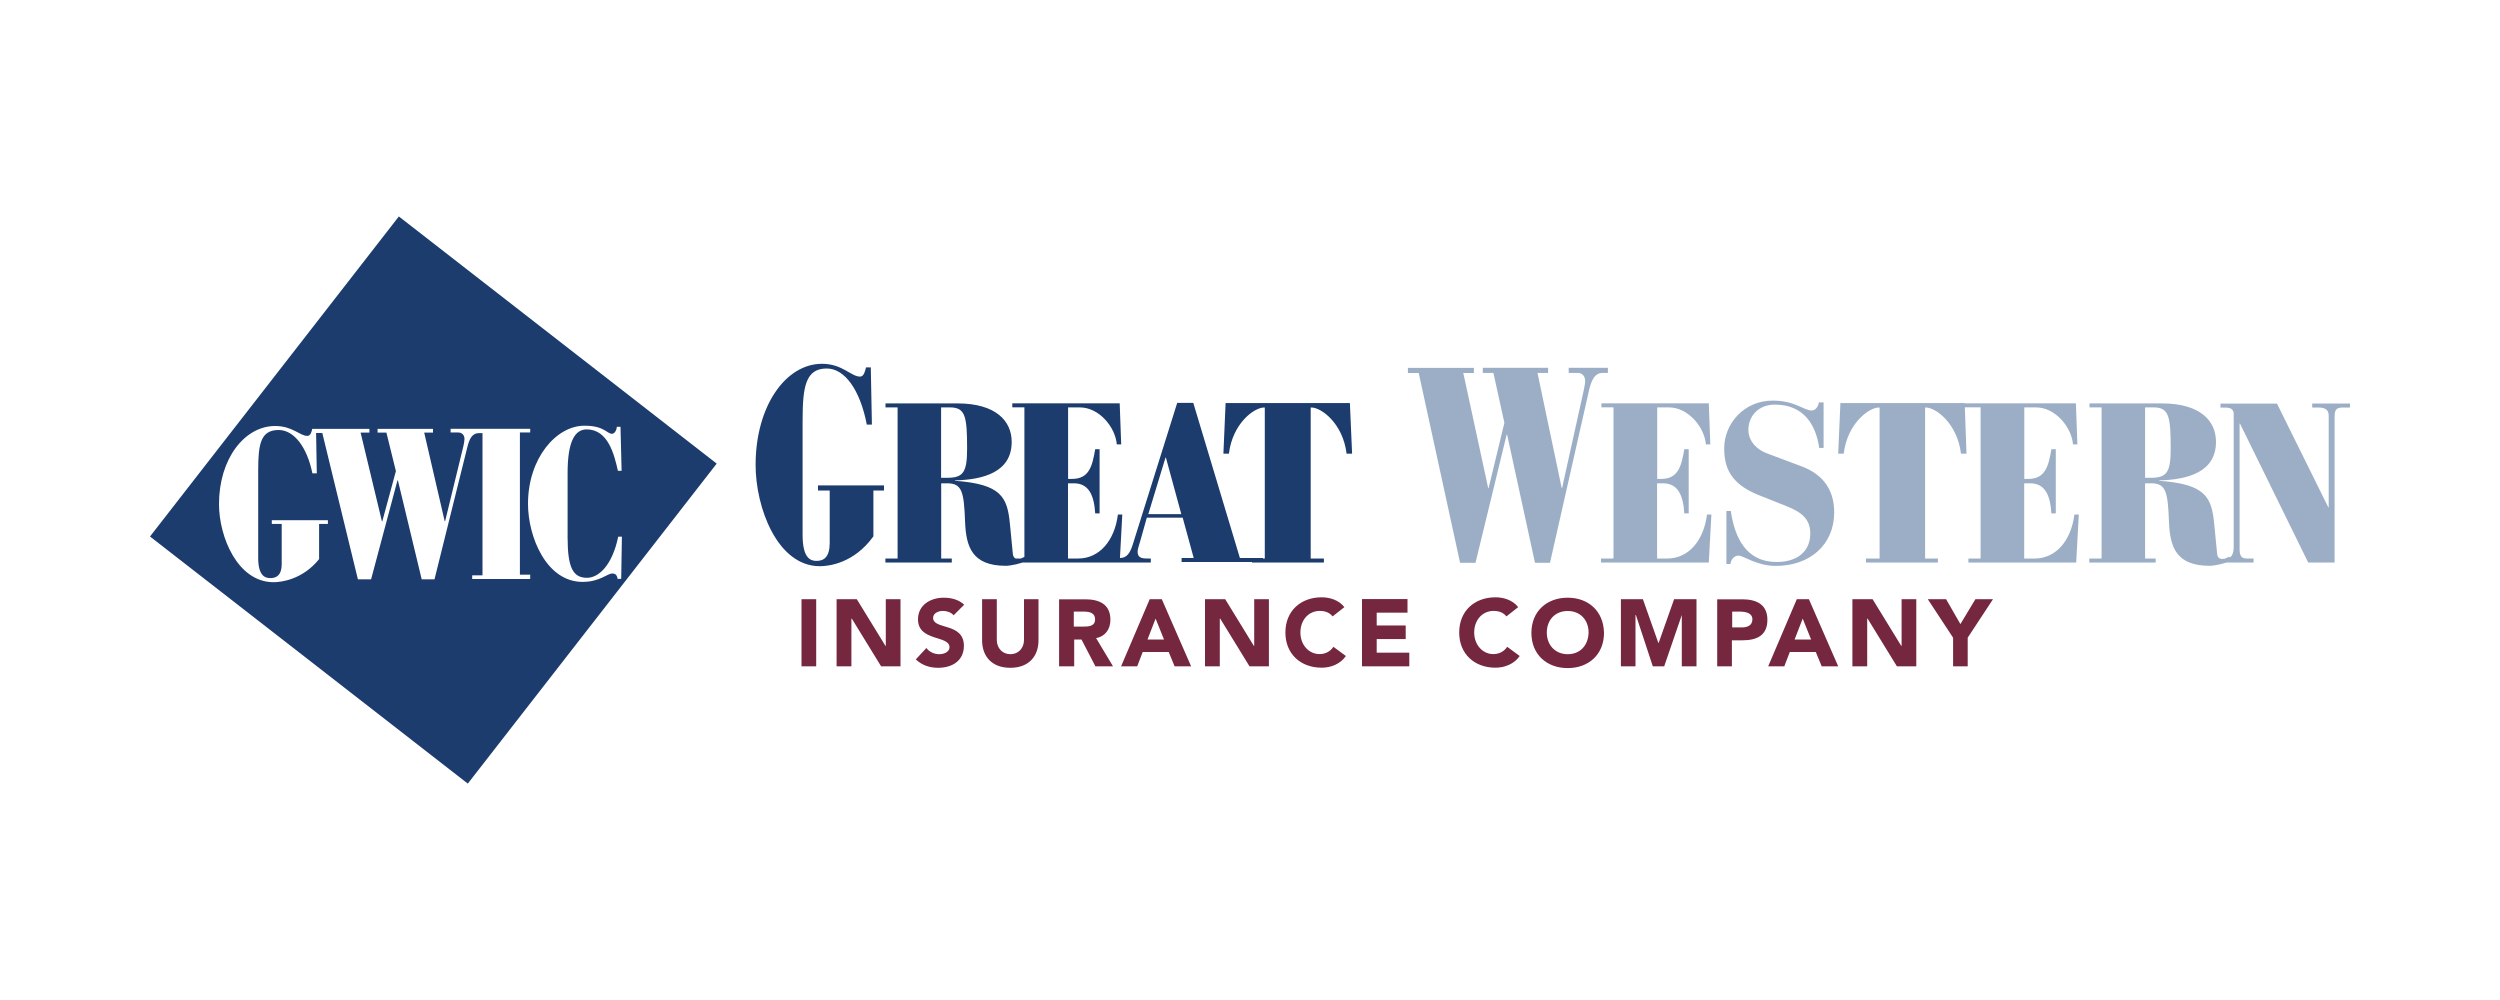 <?xml version="1.0" encoding="UTF-8"?>
<svg id="Layer_1" data-name="Layer 1" xmlns="http://www.w3.org/2000/svg" viewBox="0 0 250 100">
  <defs>
    <style>
      .cls-1 {
        fill: #9caec5;
      }

      .cls-1, .cls-2, .cls-3 {
        stroke-width: 0px;
      }

      .cls-2 {
        fill: #74273e;
      }

      .cls-3 {
        fill: #1c3c6e;
      }
    </style>
  </defs>
  <path class="cls-3" d="M87.33,53.65c-1.94,2.68-4.44,2.97-5.35,2.97-4.25,0-6.42-5.87-6.42-10.12,0-5.9,3.01-10.12,6.64-10.12,2.05,0,2.9,1.28,3.81,1.28.4,0,.51-.62.59-.92h.48l.11,5.72h-.51c-.66-3.45-2.2-5.61-4-5.61-2.13,0-2.42,1.83-2.42,5.24v11.4c0,2.31.77,2.6,1.39,2.6.73,0,1.32-.37,1.32-1.8v-5.24h-1.17v-.51h6.6v.51h-1.06v4.58ZM94.11,47.78v-7.04h.88c1.54,0,1.72.88,1.72,4.11,0,2.35-.37,2.93-1.98,2.93h-.62ZM89.75,55.85h-1.21v.4h6.64v-.4h-1.06v-7.52h.59c1.5,0,1.69.84,1.8,3.92.11,2.38.66,4.33,4.07,4.33.48,0,1.54-.22,2.13-.51l-.22-.4-.33.15c-.11.07-.26.07-.37.07-.29,0-.48-.15-.51-.55l-.29-2.97c-.26-2.64-.84-3.96-5.5-4.29v-.04c2.82-.07,5.68-.81,5.68-3.85,0-2.09-1.58-3.85-5.43-3.85h-7.19v.4h1.21s0,15.1,0,15.1ZM102.4,55.85h-1.21v.4h10.78l.26-4.8h-.44c-.33,2.64-1.87,4.4-3.96,4.4h-1.03v-7.52h.59c1.5,0,2.02,1.21,2.13,3.01h.44v-6.42h-.44c-.29,1.72-.62,2.97-2.31,2.97h-.4v-7.15h1.17c1.94,0,3.56,1.98,3.7,3.7h.44l-.15-4.11h-10.74v.4h1.21v15.1h-.04ZM118.13,51.41h-3.3l1.72-5.65h.04l1.54,5.65ZM111.67,56.25h3.41v-.4h-.4c-.62,0-.92-.15-.92-.7,0-.22.15-.66.26-1.03l.66-2.35h3.59l1.1,4.03h-1.21v.4h8.14v-.4h-2.31l-4.66-15.51h-1.61l-4.44,14.15c-.26.84-.59,1.36-1.28,1.36h-.29v.44h-.04ZM126.56,55.85h-1.36v.4h7.19v-.4h-1.32v-15.1h.07c.99,0,3.15,1.58,3.52,4.62h.55l-.22-5.06h-12.43l-.22,5.06h.55c.37-3.04,2.53-4.62,3.52-4.62h.07v15.1h.07Z"/>
  <path class="cls-1" d="M141.85,37.3h-1.06v-.51h6.6v.51h-1.06l2.49,11.51h.04l1.58-6.53-1.1-4.99h-1.06v-.51h6.53v.51h-1.06l2.42,11.51h.04l2.16-9.75c.04-.26.15-.7.15-.92,0-.59-.37-.84-.73-.84h-.92v-.51h3.92v.51h-.51c-.84,0-1.17.77-1.43,1.98l-3.85,17.01h-1.5l-2.79-12.83h-.04l-3.12,12.83h-1.54l-4.14-18.99ZM161.31,55.85h-1.21v.4h10.78l.26-4.8h-.44c-.33,2.64-1.87,4.4-3.96,4.4h-1.03v-7.52h.59c1.5,0,2.02,1.21,2.13,3.01h.44v-6.42h-.44c-.29,1.72-.62,2.97-2.31,2.97h-.4v-7.15h1.17c1.94,0,3.56,1.98,3.7,3.7h.44l-.15-4.11h-10.74v.4h1.21v15.1h-.04ZM172.6,56.4h.44c.04-.37.33-.84.81-.84.51,0,1.8,1.03,3.74,1.03,3.41,0,5.83-2.13,5.83-5.35,0-2.46-1.32-3.89-3.3-4.62l-3.41-1.28c-.92-.33-1.87-1.14-1.87-2.35,0-1.43,1.06-2.53,2.64-2.53,2.9,0,4.11,2.02,4.44,4.33h.44v-4.55h-.48c0,.26-.26.81-.7.81-.81,0-1.65-.99-3.92-.99-2.86,0-4.84,2.31-4.84,4.77,0,1.91.62,3.56,3.48,4.69l2.86,1.14c1.47.59,2.27,1.32,2.27,2.68,0,1.76-1.25,2.86-3.37,2.86-3.01,0-4.18-2.38-4.58-5.1h-.44v5.32h-.04ZM187.96,55.85h-1.36v.4h7.19v-.4h-1.28v-15.1h.07c.99,0,3.15,1.58,3.52,4.62h.55l-.18-5.06h-12.43l-.22,5.06h.55c.37-3.04,2.53-4.62,3.52-4.62h.07v15.1h0ZM198.05,55.85h-1.21v.4h10.78l.26-4.8h-.44c-.33,2.64-1.87,4.4-3.96,4.4h-1.06v-7.52h.59c1.5,0,2.02,1.21,2.13,3.01h.44v-6.42h-.44c-.29,1.72-.62,2.97-2.31,2.97h-.4v-7.15h1.17c1.94,0,3.56,1.98,3.7,3.7h.44l-.15-4.11h-11.44v.4h1.91v15.1h0ZM214.51,47.78v-7.04h.84c1.54,0,1.72.88,1.72,4.11,0,2.35-.37,2.93-1.98,2.93h-.59ZM210.14,55.85h-1.21v.4h6.64v-.4h-1.06v-7.52h.59c1.5,0,1.69.84,1.8,3.92.11,2.38.66,4.33,4.07,4.33.48,0,1.54-.22,2.13-.51l-.18-.4-.33.15c-.11.07-.26.07-.37.07-.29,0-.48-.15-.51-.55l-.29-2.97c-.26-2.64-.84-3.96-5.5-4.29v-.04c2.82-.07,5.68-.81,5.68-3.85,0-2.09-1.54-3.85-5.43-3.85h-7.22v.4h1.21v15.1ZM221.84,56.25h3.52v-.4h-.7c-.51,0-.7-.26-.7-.95v-12.54h.04l6.82,13.89h2.64v-14.55c0-.51.04-.95.77-.95h.77v-.4h-3.78v.4h.59c.7,0,1.06.22,1.06.81v9.17h-.04l-5.13-10.37h-5.65v.4h.55c.62,0,.77.33.77.62v13.23c0,.81-.18,1.28-.99,1.28h-.55v.37Z"/>
  <path class="cls-3" d="M61.78,57.94c-.07-.33-.15-.59-.55-.59-.51,0-1.25.84-2.97.84-3.63,0-5.46-4.51-5.46-7.81,0-4.55,2.82-7.81,5.65-7.81,1.98,0,2.24.81,2.75.81.29,0,.48-.44.48-.7h.37l.11,4.4h-.37c-.37-1.65-.99-4.14-3.12-4.14-1.21,0-1.91,1.25-1.91,4.36v6.45c0,3.04.55,4.03,1.94,4.03,1.17,0,2.53-1.25,3.12-4.11h.37l-.07,4.22h-.33v.04ZM52.98,57.9h-5.76v-.37h1.03v-14.22h-.33c-.73,0-.99.59-1.21,1.5l-3.26,13.12h-1.28l-2.38-9.9h-.04l-2.64,9.9h-1.32l-3.56-14.63h-.62l.07,4.03h-.44c-.55-2.68-1.87-4.33-3.37-4.33-1.8,0-2.05,1.39-2.05,4.03v8.76c0,1.76.66,2.02,1.21,2.02.62,0,1.14-.29,1.14-1.39v-4.03h-.99v-.37h5.61v.37h-.88v3.52c-1.65,2.05-3.78,2.31-4.55,2.31-3.59,0-5.46-4.51-5.46-7.81,0-4.55,2.57-7.81,5.61-7.81,1.76,0,2.46.99,3.23.99.33,0,.44-.48.48-.7h5.72v.37h-.88l2.13,8.87h.04l1.36-5.02-.95-3.85h-.88v-.37h5.54v.37h-.88l2.05,8.87h.04l1.83-7.52c.04-.18.11-.55.11-.7,0-.44-.29-.66-.62-.66h-.77v-.37h7.96v.37h-1.03v14.22h1.03s0,.4,0,.4ZM39.89,21.64L15,53.65l31.78,24.71,24.89-32-31.78-24.71Z"/>
  <path class="cls-2" d="M80.15,59.92h1.47v6.71h-1.47v-6.71ZM83.67,66.63h1.47v-4.77h.04l2.93,4.77h1.94v-6.71h-1.47v4.66h-.04l-2.86-4.66h-2.02v6.71ZM96.42,60.47c-.55-.51-1.28-.7-2.05-.7-1.32,0-2.57.73-2.57,2.16,0,2.24,3.15,1.58,3.15,2.79,0,.48-.55.7-1.03.7s-.99-.22-1.28-.62l-1.06,1.14c.62.59,1.39.84,2.24.84,1.39,0,2.57-.7,2.57-2.2,0-2.35-3.08-1.58-3.08-2.79,0-.51.59-.7.99-.7.37,0,.84.15,1.06.44l1.06-1.06ZM103.87,59.92h-1.47v4.07c0,.81-.55,1.43-1.36,1.43s-1.36-.62-1.36-1.43v-4.07h-1.47v4.11c0,1.58.95,2.75,2.82,2.75s2.82-1.17,2.82-2.75v-4.11ZM107.42,61.16h.95c.55,0,1.14.11,1.14.77,0,.73-.7.73-1.25.73h-.88v-1.5h.04ZM105.95,66.63h1.47v-2.68h.73l1.39,2.68h1.76l-1.69-2.82c.95-.18,1.43-.92,1.43-1.83,0-1.58-1.14-2.05-2.53-2.05h-2.6v6.71h.04ZM116.4,63.95h-1.65l.81-2.09.84,2.09ZM112.11,66.63h1.61l.55-1.43h2.6l.59,1.43h1.65l-2.93-6.71h-1.21l-2.86,6.71ZM120.51,66.63h1.47v-4.77h.04l2.93,4.77h1.94v-6.71h-1.47v4.66h-.04l-2.86-4.66h-2.02v6.71ZM134.44,60.72c-.55-.73-1.5-.99-2.27-.99-2.09,0-3.63,1.36-3.63,3.52s1.54,3.52,3.63,3.52c.92,0,1.87-.37,2.42-1.17l-1.25-.92c-.29.44-.77.73-1.39.73-1.06,0-1.91-.92-1.91-2.16s.81-2.16,1.94-2.16c.55,0,.99.18,1.28.55l1.17-.92ZM136.2,66.63h4.73v-1.36h-3.26v-1.36h2.9v-1.36h-2.9v-1.28h3.08v-1.36h-4.55v6.71ZM151.82,60.72c-.55-.73-1.5-.99-2.27-.99-2.09,0-3.63,1.36-3.63,3.52s1.54,3.52,3.63,3.52c.92,0,1.87-.37,2.42-1.17l-1.25-.92c-.29.44-.77.73-1.39.73-1.06,0-1.91-.92-1.91-2.16s.81-2.16,1.94-2.16c.55,0,.99.18,1.28.55l1.17-.92ZM156.77,65.42c-1.25,0-2.09-.92-2.09-2.16s.81-2.16,2.09-2.16,2.09.92,2.09,2.16c-.04,1.28-.84,2.16-2.09,2.16M156.77,59.77c-2.09,0-3.63,1.36-3.63,3.52s1.54,3.52,3.63,3.52,3.63-1.36,3.63-3.52c-.04-2.16-1.54-3.52-3.63-3.52M162.08,66.63h1.47v-5.13h.04l1.69,5.13h1.14l1.76-5.13h0v5.13h1.47v-6.71h-2.24l-1.54,4.36h-.04l-1.54-4.36h-2.2v6.71ZM173.19,61.16h.77c.55,0,1.28.11,1.28.77,0,.62-.51.81-1.03.81h-.99v-1.58h-.04ZM171.72,66.63h1.47v-2.6h1.06c1.43,0,2.49-.48,2.49-2.05s-1.14-2.05-2.53-2.05h-2.49v6.71ZM181.11,63.95h-1.65l.81-2.09.84,2.09ZM176.82,66.63h1.61l.55-1.43h2.6l.59,1.43h1.65l-2.93-6.71h-1.21l-2.86,6.71ZM185.25,66.63h1.47v-4.77h.04l2.93,4.77h1.94v-6.71h-1.47v4.66h-.04l-2.86-4.66h-2.02v6.71ZM195.3,66.63h1.47v-2.86l2.53-3.85h-1.76l-1.5,2.49-1.43-2.49h-1.83l2.53,3.85v2.86Z"/>
</svg>